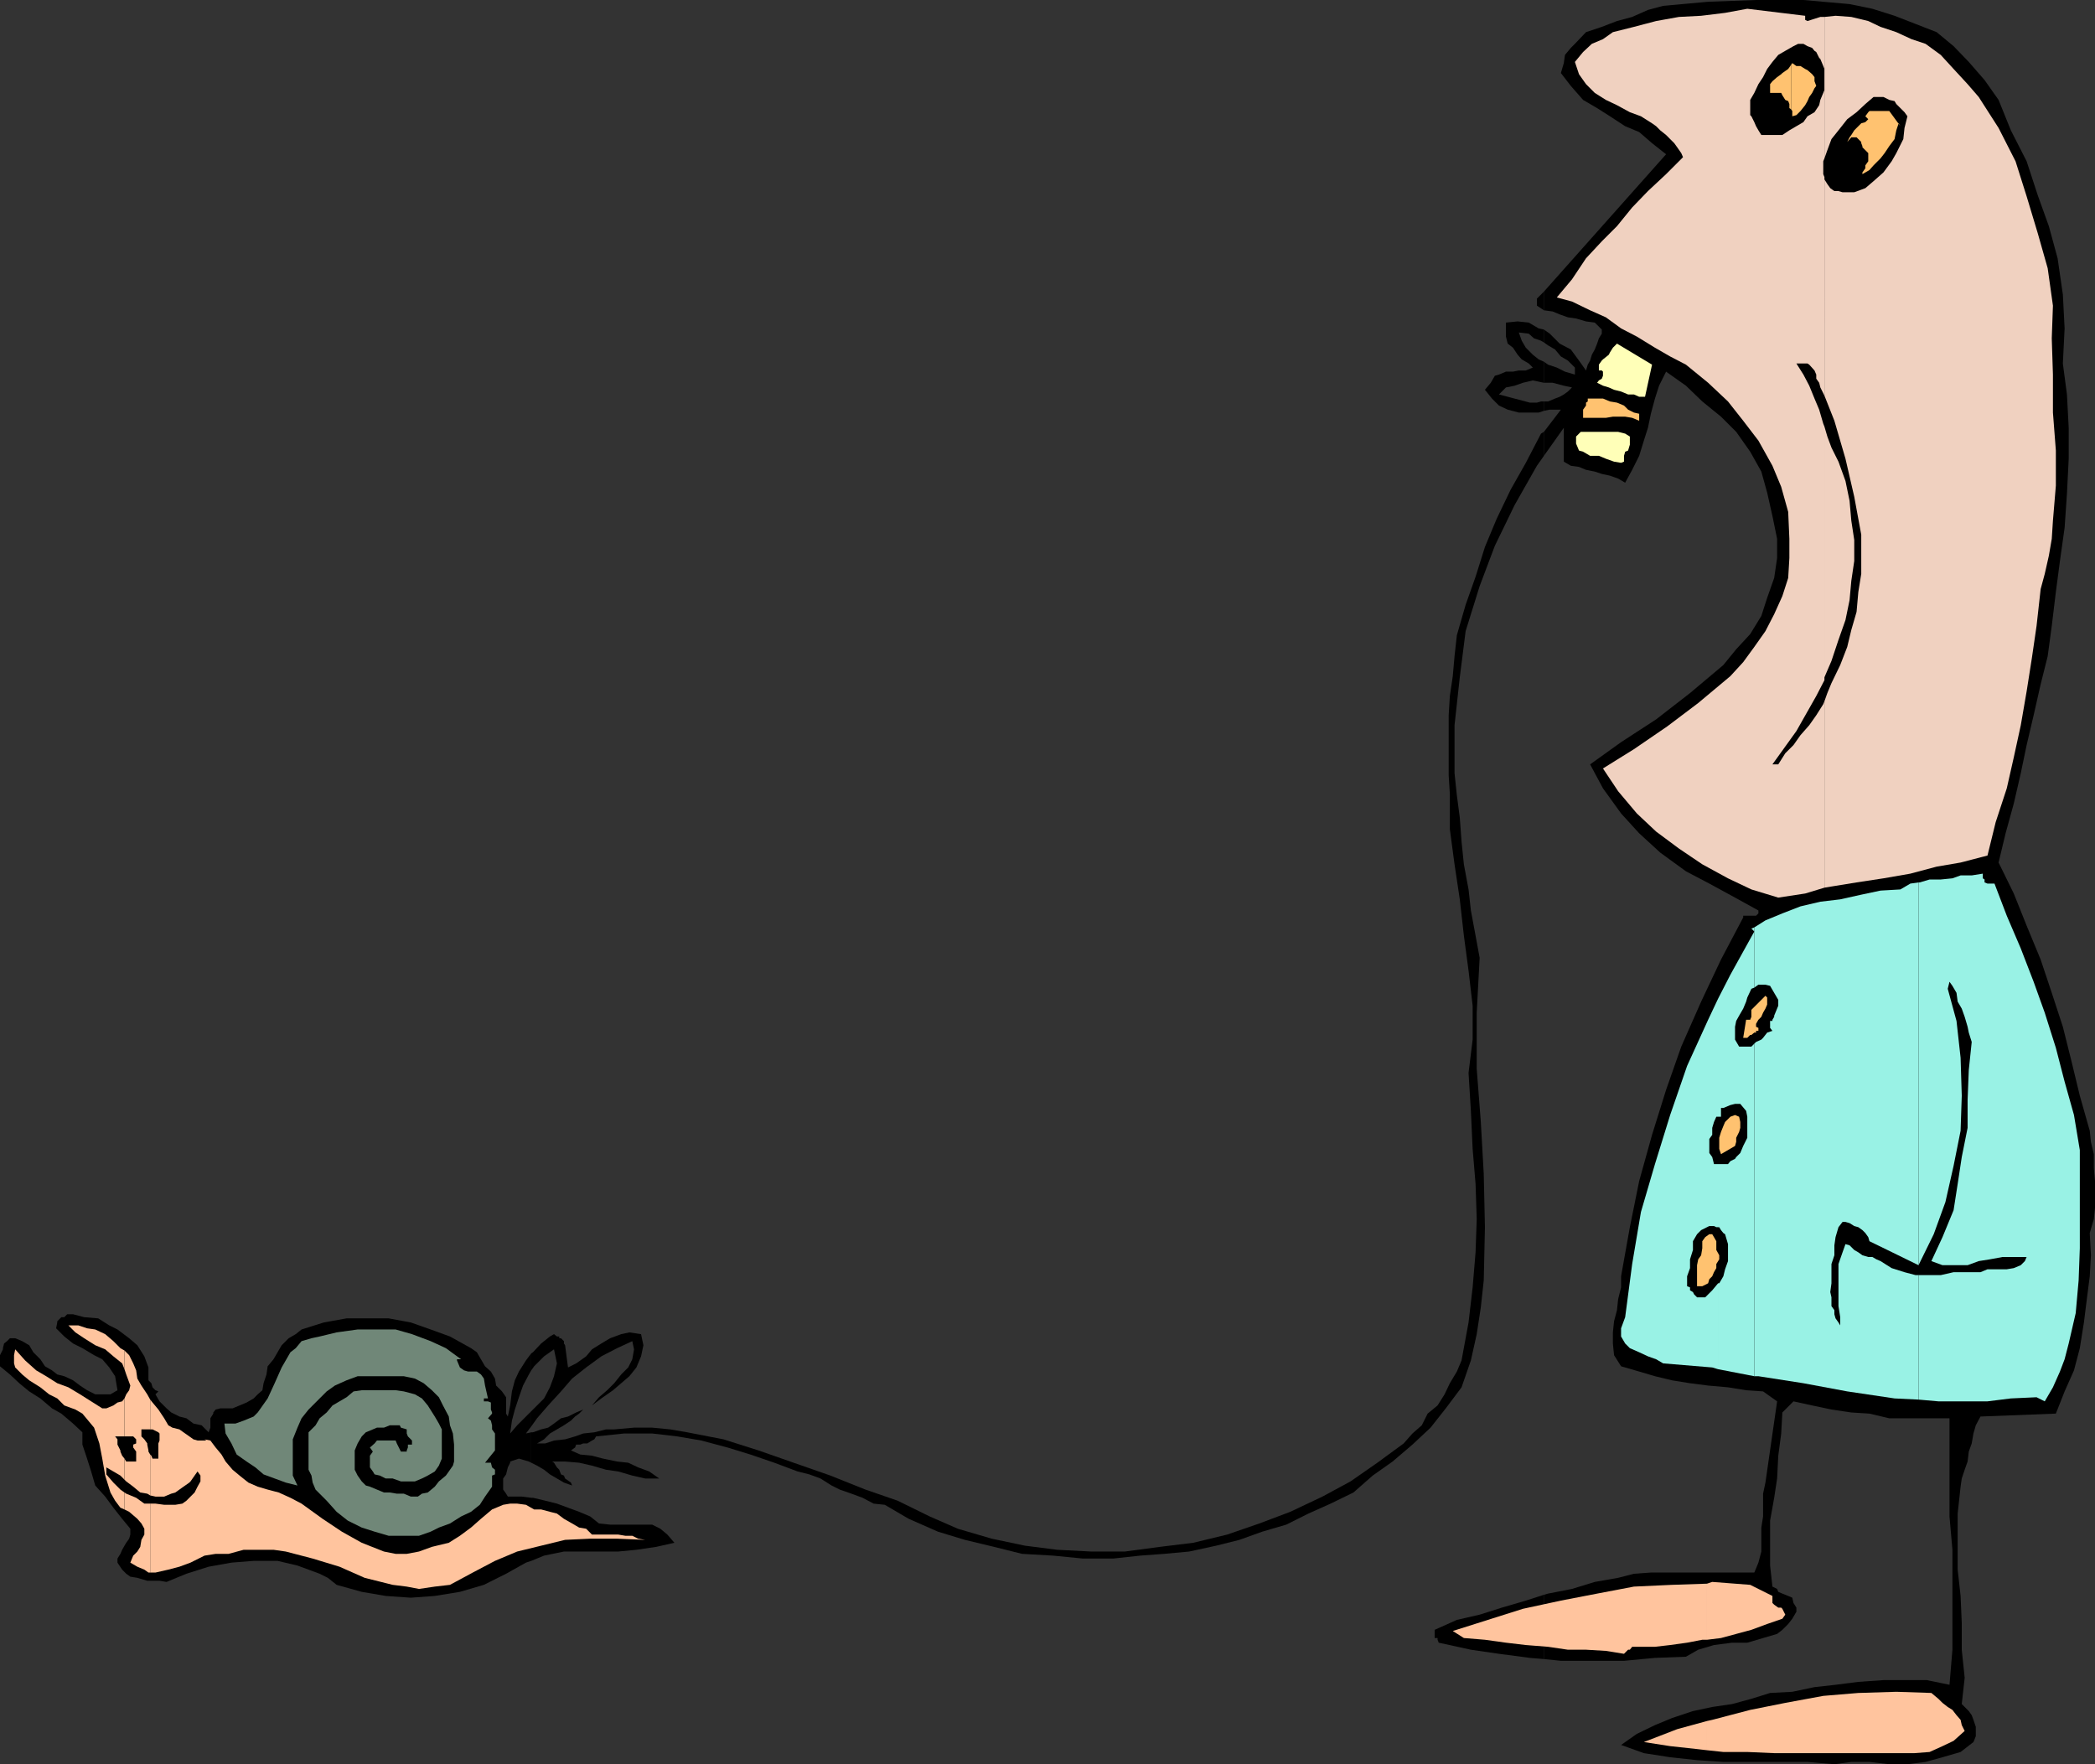 <svg xmlns="http://www.w3.org/2000/svg" width="358.5" height="301.898"><rect width="100%" height="100%" fill="#333333" stroke="none"/><path d="m90.902 267.098 2.2-.899 3.398-.699h9.3l3.102-.3 3.399-.5 3.101-.7-1.203-1.402-1.199-1-1.398-.7h-7.2l-1.902-.199-1.5-1.199-1.898-.8-1.903-.7-1.898-.7-2-.5-2.102-.5h-.297v10.798m0-10.798-1.601-.202h-2.399l-.3-.5-.5-.7V253l.5-.7.3-1.202.399-.797v-.203l1.5-.5 1.699.5.402.203v-5.203L90 245.3l.902-1.203V241.5l-.902.898-1.5 1.5-1.2 1.403.302-2.203.5-1.899.699-2.101.699-2 1-1.899.402-.699v-2.902L90 232.8l-1.2 1.898-.698 1.5-.5 1.899-.301 2.402-.399 1.898-.3-.5v-2.8l-.7-1-1-1-.203-1.2L84 234.7l-1-.898-.7-1.203-.698-1.2-1-.699-3.602-2-3.3-1.199-3.4-1.2-3.8-.702h-7.2l-3.898.703-3.8 1.199-1 .8-1.2.7-1.203 1.2-1.398 2.398-1 1.203-.2 1.398-.5 1.5-.199 1.2-.8.699-.7.703L42.2 240l-2.398 1H37.7l-.797.2-.402.5v.198l-.5.801v1.602l-.3.797-1.2-1.2-1.398-.3-1.2-.899-1.203-.3-1.398-.7L28.5 241l-1.2-1.2-.698-1.202.5-.5-.5-.2-.5-.5-.2-.699-.5-.5V234l-.703-1.902-1.199-1.899L22.102 229l-2-1.5-1.403-.7-1.898-1.202-2.399-.2-1.902-.5h-1l-.5.5h-.5l-.7.7v.203l-.198 1L11 228.699l1.5 1.2 1.602.8 2 1.2 1.398.699L18.7 234l1 1.5.402 2.398-1.2.7h-2.601l-1.399-.7-1.203-.8-1.199-.899-1.5-.699-1.2-.3-.898-.7-1.203-.7-.797-1.202-1.203-1.2L5 230.2l-1.2-.699-1.198-.5h-.903l-.5.5-.5.398-.199.801v.2l-.5 1v1.902l1.7 1.398 1.6 1.5 1.7 1.399 1.902 1.203 2 1.699 1.598.898 2 1.7 1.602 1.5v2.101l.8 2.399.7 2.203.699 2.398L18 256.098 19.402 258l1.5 1.898 1.399 1.7v1l-.2.703-.5.699-.3.5-.399.7-.3.698-.5.801v.7l.8 1.199.7.703.699.5L23.5 270l1.7.5h2.1l1.2.2 3.402-1.4 3.797-1.202 3.903-.7 3.8-.3H47.5l3.402.8 1.899.7 1.898.703 1.403.699 1.5 1.2 4.3 1.198 4.098.7 4.3.3 4.102-.3 4.297-.7 4.102-1.199 3.8-1.898L90 267.398l.902-.3V256.3"/><path d="m90.902 250.3 1 .5 1.2.7 1 .8 2.398 1.4 1.402.5-.203-.5-1-.7-.199-.5-.5-.2-.3-.8-.4-.402-.5-.797-.3-.203h2.2l2.402.203 2.199.5 2.398.699 2.102.3 2.398.7 2.203.5h2.399l-1.7-1.2-1.902-.702-1.699-.797-1.898-.203-2.403-.5-1.898-.5-2-.2-1.602-.699.703-.5.2-.5h.699l.5-.199h.699l.8-.5.4-.2.3-.5 4.8-.5h4.802l4.3.5 4.098.7 4.5 1.2 3.902 1.198 4.098 1.403 4 1.5 2 .5 1.902.699 1.899 1.2 1.398.698 2 .7 1.903.703 1.898 1 1.902.199 4.098 2.398 5 2.2 4.602 1.402 5 1.2 4.8 1.198 5.297.301 5.102.5h5.199l4.602-.5 4.097-.3 4.301-.399 4.602-1 4-1 3.898-1.402 4.102-1.2 3.8-1.898 3.797-1.7 3.903-1.902 3.3-2.898 3.399-2.402 3.398-2.899 3.102-2.898 2.601-3.301 2.7-3.602 1.597-4.597 1-4.5.703-4.602.5-4.601.2-9.098-.2-9.102-.5-8.898-.703-9.102v-9.597l.5-9.403-.699-3.8-.8-4.297-.4-3.602-.8-4.3-.398-3.899-.301-4.102-.5-3.8-.399-3.797v-8.203l.899-8.2 1-7.898 2.398-7.7 2.602-6.902 3.398-7L263 79.7l1.2-1.7v-4.102l-.5.301-2.598 5-2.602 4.602-2.398 5-2 4.797-1.602 5.101-1.7 4.801-1.5 5.2-.398 3.6-.3 3.4-.5 3.398-.2 3.3V132.7l.2 3.2v6l.8 6 .899 6 .699 6.199.8 6 .7 6v5.8l-.7 5.7.4 6.5.3 6.5.5 6 .2 6-.2 5.703-.5 6-.7 6-1.198 6.5-.801 1.898-1.2 2-.902 1.899L246 240.5l-1.7 1.398-1 2-1.6 1.403-1.5 1.699-4.5 3.3-4.598 3.2-4.801 2.598-5.5 2.601-5.301 2-5.5 1.899-5.8 1.402-5.7.7-6 .8h-5.8l-5.798-.3-5.5-.7-5.703-1.2-5.797-1.702-4.8-2.098-5.5-2.7-5.5-1.902-6-2.398-6.301-2.2-6-2.1-6-1.9-6.2-1.202-2.902-.5-3.097-.297H108.5l-3.398.297h-1.403l-2 .5-1.898.203-1.399.5-1.703.5-1.898.199-1.5.5h-1.399l1.2-.7 1-1 1.199-.702 1.199-.7 1.2-.8.702-.7.7-.5.699-.699-1.2.5-1.402.7-1.199.3-1.2.899-1 .703-1.198.297-1.403.5h-.297v5.203"/><path d="m90.902 244.098 1-1.399 1.899-2.199L96 238.098l1.902-2.2 2.399-1.898 2.601-1.902 2.7-1.399 2.597-1.199.301 1.398-.3 1.7-.7 1.402-1.2 1.2-1.198 1.5-1.2 1.198-1.402 1.2-1.2 1.402 1.602-1.2 2-1.402 2.797-2.398 1.203-1.5.797-1.902.403-1.899-.403-1.898-2-.301-1.398.3-1.899.7-1.5.898-1.601 1-1 1.2-1.7 1.203L97.2 234l-.5-3.8-.199-.302v-.398l-.5-.5h-.3v-.3h-.4l-.5-.4-.698.4-1.5 1.198-1.403 1.5-.297.2v2.902l.5-.7 1.7-1.702 1.699-1.2.5 2.403-.5 2.199-.7 1.898-1 1.903-2.199 2.199v2.598m173.297 39.8 2.902.301h10.8l5.297-.5 5.301-.199 2.102-1.2 2.699-.8 3.101-.402H299l2.7-.797 2.402-.703.898-.7 1-1 .7-.898.702-1.2v-.702l-.5-.797-.203-.903-.699-.3-1-.399-.7-.3-.198-.5-.801-.399-.399-3.602V260.2l.7-3.898.5-3.301.199-3.902.5-3.797.199-3.602 1.902-1.898 3.2.699 3.3.7 3.399.5 3.101.198 3.399.801h10.3v16.8l.5 5.7v17.1l-.5 6-3.902-.8h-7.398l-4.301.3-3.898.5-3.602.4-3.8.8-3.798.2-3.203 1-3.297.898-3.402.5-3.3.703-3.598 1.199-2.903 1.2-3.097 1.5-2.7 1.898 3.899 1.402 4.5.7 4.601.5 4.5.3h14.399l4.601.398 2.899-.398h3.101l3.399.398h3.101l3.098-.398 2.902-.8 3.098-.9 2.2-1.702.402-1V295.5l-.403-1.2-.297-.8-.5-.7-1.203-1.202.5-4.5-.5-4.797v-4.602l-.199-4.601-.5-4.5V259l.5-4.602.2-1.398.5-1.5.5-1.402.202-1.7.5-1.398.297-1.7.403-1.402.8-1.5 12.899-.5 1.5-3.8 1.601-3.598 1-3.8.7-4.4.5-4 .5-3.902.199-3.597-.2-3.801.7-2.402.199-1.899v-4.601l-.2-2.2V197.5l-.5-2.102-.198-1.898-1.7-6-1.402-5.8-1.5-6-1.898-5.802-1.903-5.699-2.398-5.8-2.2-5.5-2.601-5.301 1.2-5 1.402-5.098 1.199-5.2 1-4.8 1.199-5.102 1.2-5.3 1.202-4.797.7-5.203.699-5.797L352.5 96l.8-5.7.4-5.8.3-6v-5.3l-.3-5.7-.7-5.3.3-6-.3-5.802-.898-6.199-1.5-5.5-1.903-5.3-1.898-5.801-2.7-5.297L342 17.098l-2.398-3.399-2.7-3.101-2.601-2.7-2.899-2.398-3.601-1.402-3.602-1.399-3.797-1.199L316.5.7l-7.898-.7H300.5l-8.2.3-7.698.7-2.602.7-2.7 1.198-2.6.7-2.598 1-2.7.902-1.902 2-.7.7-1 1.198-.198 1.403-.5 1.699 1.699 2.2 2.101 2.398 2.399 1.402 2.199 1.398 2.602 1.7 2.398 1 2.2 1.902 2.402 1.898-20.903 23.5v3.2l1.5.203 1.203.5 1.399.5 1.398.199 1.703.5 1.5.2 1.2 1.198v.7l-.5.8-.301.903-.399 1-.5.898-.3 1-.403.7-.297 1-1.203-1.7-1.398-1.898-1.899-1-1.703-1.703-1-.7v2.2l.703.5 1.2.703 1 1.199 1.199.7 1.199 1.198v1.2l-1.7-.5-1.398-.7-1.5-.5-.703-.5V65.5h1.5l1.903.5 1.398.3-.7.7-.698.5-.7.398-.8.301-1.2.5h-.703v1.602l1-.203h1.903l-2.903 3.8V78l3.403-4.8V79l1.199.7 1.398.198 1.203.5 1.5.301 1.2.399 1.398.3 1.402.5 1.2.7 1.199-2.2L280.5 78l.8-2.602.7-2.199.5-2.398.7-2.602.702-2.199 1.2-2.402L288.5 66l2.8 2.7 3.2 2.6 2.602 2.598 2.398 3.403 1.902 3.398 1 3.602.899 4 .8 3.898V95.5l-.5 3.398-1.199 3.403-1 3.097-1.902 3.102-2.398 2.598-2.2 2.703-5.703 4.797-5.797 4.5-6 3.902-5.3 3.8 2.199 4.098 3.101 4.301 3.098 3.399 3.602 3.3 4.398 3.2 4 2.101 4.402 2.399 4 2.203v.5l-.402.398h-2.2V157l-3.8 7.2-3.398 7.198-3.403 7.7-2.597 7.402-2.403 7.7-2.199 7.898-1.598 7.902-1.5 8.398v1.903l-.5 2-.203 1.898-.5 1.899L276 228v1.898l.2 2 1.202 1.903 3.098.898 2.7.801 2.902.7 3.097.5 3.102.398 3.398.3 3.102.5 2.898.2 2.403 1.703-2 13.898-.403 1.899v3.902l-.297 1.898v4.102l-.5 1.898-.703 1.7H282.5l-2.898.203-2.7.699-4 .7-3.902 1.198-4.098.801-.703.2v11"/><path d="m264.2 272.898-3.098 1-4.102 1.2-3.8 1.203-3.9.898-3.8 1.7v1.402h.5v.297l.2.5 5.5 1.203 4.8.699 5.3.7 2.4.198v-11m0-204.198h-.5l-.7.198h-1.2l-5.3-1.398 1.2-1.2 1.5-.3 1.402-.5 1.699-.402 1.898.402v-3.602l-.898-.398-1-.8-1.2-1.2-.699-1.2-.5-1.402 1.7.2.898.8 1.2.403.5.297v-2.2l-.9-.199-1.698-1-1.903-.199-2 .2v2.398L258 58.8l.902.699.797 1.2.703.8 1.2.7.699.698-1.2.5h-1.199l-1 .2H257.7l-1.199.5-.7.203-.698 1.199-1 1.2 1.199 1.5 1.199 1.198 1.5.7 1.902.5h3.399l.898-.297v-1.602m0-18.8-1.2 1.2V52.3l1.2.797v-3.2"/><path fill="#f0d1c0" d="m312.2 151.898 1.202-.199L317.7 151l4.602-.7 4.601-.8 4.5-1.2 4.098-.702 4.602-1.2 1.398-5.699 1.902-5.8 1.2-5.301 1.199-5.5 1-5.797.898-5.703.801-5.5.7-6.297.702-2.602.7-3.101.5-2.899.199-3.101.5-6v-6l-.5-6.5v-6.5l-.2-6.2.2-5.597-.899-6.403-1.703-6-1.898-6.3-1.899-6-2.902-5.7-3.398-5.3-1.903-2.2-2.398-2.597-2.2-2.403L329.5 7.5l-2.398-.8-2.602-1.2-2.7-.902-2.1-1-2.9-.7-2.698-.199-1.903.2v24.199l.5-1.399.703-1.898 1.2-1.5 1.5-1.903 1.597-1.199 1.5-1.398 1.403-1.203h1.699l1 .5.898.203.301.5.7.699.702.7.5.698-.5 2-.203 1.903-1.199 2.398-.8 1.399-1.4 1.902-1.698 1.5-1.403 1.2-1.898.698h-2l-.7-.199h-.699l-.703-.5-.5-.699-.5-.8v-.4 37.4l1.703 4.3 1.899 6.5 1.5 6.5 1.199 6.5v6.7l-.5 3.1-.3 3.4-.9 3.1-.698 2.9-1.2 3.1-1.5 3.098-.703 1.7-.5 1.402v31.898"/><path fill="#f0d1c0" d="m312.2 120-.2.5-1.2 1.898-1.198 1.7-1.5 1.703-1.2 1.699-1.402 1.398-1.2 1.903h-1l4.102-5.703 3.399-6 1.398-2.7V73l-.199-.5-.7-2.402-.8-1.899-.898-2.199-1-1.902-1.2-1.899h1.899l.3.2.899 1 .3.699v.703l.5.699.2.8.7 1.4V30.3l-.2-.5v-2.202l.2-.5v-11.7l-.2.5-.5 1.2-.2.902-.8 1.2-1.2.698-.698 1-1.2.7-1.203.703-1.199.797h-3.598l-.5-.797-.402-.703-.3-.7-.5-1-.2-.199v-2.601l.7-1.2.702-1.5.797-1.199.703-1.398.899-1.203 1-1.2L305.5 8.7l1.402-.8.797-.399h.903l.699.398.8.301.399.5.3.2.5 1 .2.199.5 1.203.2.5V2.898h-.7l-2.2.7-.398-.2V2.7L299 1.5l-3.8.7-4.098.5-3.801.198-3.899.7-3.8 1L276 5.5l-1.7 1.2-1.898.8-1.5 1.398-1.402 1.7.7 2.101 1.202 1.7 1.5 1.5 1.899 1.199 1.898.902 2.203 1.2 1.899.698 1.898 1.2.703.5.7.703 1 .797.699.703.699.699.5.7.7 1 .3.698-2.898 2.903L282 32.699l-2.7 2.801-2.6 3.2-2.598 2.6-2.7 2.9L269 47.8l-2.598 3.098 2.598.7 3.102 1.5L274.8 54.3l2.601 1.898 2.7 1.399 3.097 1.902 2.602 1.5 2.699 1.398 3.8 3.102 3.4 3.2 2.6 3.3 2.602 3.398 2.399 4.301 1.5 3.602 1.2 4.298.2 4.601V95.5l-.2 3.398-1 3.102-1.398 3.098-1.5 2.902-1.903 2.7-1.898 2.6-2.2 2.4-5.5 4.6-5.3 4-5.7 3.9-5.3 3.3 2.601 3.898 3.2 3.801 3.3 3.102 3.899 2.898 4 2.7 4.398 2.402 4 1.898 4.602 1.399 4.601-.7 3.297-1V120m.001-3.602v-.5l1.202-2.8 1.2-3.598 1.199-3.402.699-3.399.3-3.3.5-3.399v-3.602l-.5-3.3-.3-3.399-.7-3.398L314.603 79l-1.2-2.402-.703-1.899-.5-1.699v43.398"/><path fill="#ffc270" d="m323.3 19 1.9 2.598-.298-.5-.402 1.203-.3 1.5-.9 1.199-.8 1.2-.7.898-1.198 1.203-.7.797-1.203.703V29.5l.5-.7v-.5l.5-.702v-1.399l-1-1V25l-.199-.5v-.2l-.8-.8h-.9l-.698.8.398-.8.3-.402.5-.797.4-.403.8-.8.7-.2.5-.5-.5-.5.5-.699.202-.199h3.399M280.5 70.8V72l-1.2-.5-1.198-.2H276l-1.2.2h-3.898v-1.402l.5-.7v-.5l.297-.199v-.5h2.602l1.199.5 1.2.2 1.202.5.7.699 1 .5.898.203m20 104.399v.5l.402.198v.5h-.402v.301h-.3l-.5.399h-.2l-.5.5h-.7l.5-3.098h.7l.2-.5v-1.2l2.402-2.402.3.301v1.2l-.3.699-.403.703-.297.699-.5.5-.402.7m-6.3 40.1v-.5l-.5-.902v-1.5l-.4-.699-.3-.5h-.5l-.7.5-.5.7v1.199l-.198 1.203-.5.699-.2 1v3.598h.899l1-.5.199-.7.5-.5.3-.699.4-.699v-.7l.5-.8v-.2m0-18.702.3.902 2.402-1.402.2-.7v-.699l.5-1 .199-.699v-1l-.2-.902-.699-.297-.8.297-.903.902-.297.7-.402 1-.3 1v1.898M306.5 18.7l.2.3v.898l.702-.199.7-.699.8-1 .399-.7.3-.702.5-.7.399-.8.3-.399-.3-.8v-.7l-.398-.5L309.3 12l-.399-.2-.8-.5h-.7l-.703-.5-.199.298v7.601"/><path fill="#ffc270" d="m306.5 11.098-.5.703-1 .699-.2.2-.698.5-.801.698-.399.5v1.5h1.899l.199.403.5.797.5.203.2.5v.699l.3.2v-7.602"/><path fill="#ffffb8" d="M281.5 67.898h-1l-.898-.398h-1l-1.2-.5-1.203-.3-.898-.4-1-.3-1-.5.3-.402.5-.297.2-.5v-.703l-.2-.2h-.5v-1l.5-.699.2-.199 1-.8.199-.4.5-.8.7-.7 6 3.598-1.2 5.5m-2.598 6.802v1.398l-.3 1-.5.203-.2.699v1l-.5.2-1.203-.2-1.398-.5-1.2-.5h-1.5l-1.199-.7-.703-.202-.5-1.2V74.7l.801-.8h6.402l1.2.3.8.5"/><path fill="#99f2e5" d="m294 234.3 6.2 1.2v-56.902l-.5.5h-2.098l-.7-1.2V175.7l.2-1 .5-.898.699-1.203.5-1.2.199-.699.7-1.5.5-.199v-10.3l-.5.198.5.5-4.098 7.403-2.102 4.097v20.2h.5v-1.5h.402l1.2-.5.8-.2h.899l1 1.2.199 1v3.601l-.7 1.399-.5 1.203-.698.699-.2.3-.8.4-.403.5H294V210h.2l.3.5.402.5.297.2.5 1.698v2.903l-.5 1.398-.297 1.2-.703 1.199H294V234.3m0-14.702-1 1.203-1.2 1.199h-1.398l-.5-.5-.203-.402-.5-.297v-.5l-.5-.203v-1.7l.5-1.398v-1.5l.5-1.602v-1.5l.703-1.199.7-.699 1.398-.7h.8l.4.2h.3v-10.8h-.7l-.3-1.2-.5-.7v-2.402l.5-.699V193l.3-1 .4-.902h.3v-20.2l-1.7 3.602-3.6 7.898-2.9 8.403-2.6 8.398-2.4 8.2-1.5 8.902-1.198 9.097-.7 1.903v1.398l.7 1.2.8.8 1.598.7 1.5.699 1.402.5 1.2.703L293 234l1 .3v-14.702"/><path fill="#99f2e5" d="M300.2 235.5h.702l7.7 1.2 7.5 1.398 8.097 1.203 4.102.199v-21.3h-.5l-1.899-.5-2.203-.7-1.898-1.2-.7-.3-.699-.402h-.703l-1-.297-.699-.5-.7-.403-.8-.8-.7-.2-.5 1.403-.698 2v7.199l.3 1.898v1.403l-.3-.5-.5-.703-.2-.7v-.699l-.5-.699V222l-.203-.902.203-1.5V216.3l.5-1.5v-1.703l.2-1.399.5-1.699.699-.902h.5l.699.203.8.5.7.199.7.5.5.5.5.7.202.698 8.399 4.102V151l-1.399.2-1.703 1-3.398.198-3.301.7-3.598.8-3.402.403-3.398.797L305 156.3l-2.898 1.199-1.903 1.2V169l.703-.5h1.2l.8.2 1.399 2.398v1l-.7 1.703V174l-.3.5v.2h-.399v1.198l.399.5-.899.301-.703.899-.297.3-.902.403-.3.297V235.5"/><path fill="#99f2e5" d="m328.3 239.5 3.4.3h8.402l4-.5 4.398-.202 1.402.703 1.399-2.403 1.199-2.699.8-2.101.7-2.7 1.2-5.199.5-5.601.202-5.5V196.8l-1-6-1.601-5.703-1.5-5.797-1.899-6L348 168l-2.2-5.7-2.398-5.6-2.101-5.5h-1.2l-.5-.2v-.5l-.3-.2v-.8l-1.899.3H335.5l-1.398.5-2 .2h-1.903l-1.699.5h-.2v65.5l2.602-5.3 2-5.5 1.399-6.2 1.199-6 .2-6-.2-6.5-.7-6.3-1.5-5.5.302-1.2.5.7.699 1.198.199 1.5.7 1.2.5 1.402.5 1.7.202 1 .5 1.6-.5 4.798-.203 5.101V193l-1 5-.699 4.598-.7 4.5-1.898 4.601-1.902 4.102 1.902.699h4.297l1.903-.7 1.898-.3 2.2-.402h4.1l-.3.703-.7.699-1.198.5-1.2.2h-3.3l-1.2.5h-4.601l-2.2.5h-3.8v21.3"/><path fill="#ffc49e" d="m21.3 258.3.802.4 1.398 1.198.7.801.5.899v1l-.5.902-.2 1.2-.5.8-.7.7-.5 1.198 1.2.7 1.2.5.702.5h.297V257.3h-1l-1.398-1-1.7-.703-.3-.2v2.903"/><path fill="#ffc49e" d="m21.3 255.398-.698-.5-1.2-1.199-1.203-1.398v-1.203l1.203.703 1.2.699.699.7v-3.602l-.399-.5-.3-.7v-.199l-.5-1v-.898l-.403-.5h1.602v-6.5l-.399.5-.8.199-.7.5-1.203.5H17.5l-1.898-1.2-1.903-1.202-2-1.2-1.898-.699-1.899-1.199-1.703-1-1.898-1.7-1.7-1.902-.199 1v1.403l.2.699 1.199 1.2 1.199 1 1.902 1.198 1.5 1.2 1.399.703L11 240.5l1.902.7 1.2.698 1 1.2 1 1.203L17 247l.5 2.598.5 2.902.902 2.898.797 1.403.903 1.199.699.3v-2.902"/><path fill="#ffc49e" d="m21.3 253.2.302.3 1.199.898 1.199 1 1.2.2.5.3v-7l-.298-.5v-.199l-.203-1V247l-.5-.7-.5-.5v-1.202h1.5V239.5l-.5-.902-1-1.5-.699-1.2-.2-1.398-.5-1.2-.698-1.402-.801-.8v3.203l.3.898.7 1.899-.2.8-.5.7-.3.703v6.5h1.5l.5.5V247l-.5.2v.5l.5.698v1.7h-1.7l-.3-.5v3.601"/><path fill="#ffc49e" d="m21.3 231.098-.698-.399-1.2-1.199L18 228.3l-1.7-.8-1.398-.2-1.5-.5H11.7l1.203 1.2 1.5 1 1.899 1.2 1.699.698 1.402 1.2 1.5 1.203.399 1v-3.203m4.398 38h.902l2.199-.5 1.898-.5 1.903-.7L35 266.2l1.902-.3h2.2l2.597-.7h5.102l2.101.301 4.598 1.2 4.602 1.398 4.3 1.902 4.797 1.2 2.403.3 2.097.398 2.703-.398 2.598-.3 3.902-2.102 3.797-2L88.5 265.5l4.102-1 4.097-1 4.301-.2h4.602l4.8.2-1.203-.2-1-.5H107l-1.2-.202h-4.5l-1-1-1.198-.2-1.2-.699-1.402-.8-1.2-.899-1.198-.3-1.5-.4h-1.2L90 257.5l-1.5-.2h-1.2l-1.198.2-1.903.8-1.898 1.598-1.7 1.5-1.902 1.403L76.801 264l-2.899.7-2.203.8-2.097.398h-1.903l-2-.398-3.797-1.5-3.402-1.902-3.3-2.2-3.598-2.597-1.903-1-2-.903-1.898-.5-1.7-.5-1.601-.699L41 252.5l-1.2-1-1.198-1.402-.7-1.2-1-1.199L36 246.5l-1-.2.3.2h-1.5l-.698-.2-.7-.5-1-.702-.703-.5-1.199-.297-.7-.403-.698-1.199-1-1.5-1-1.199-.403-.5v5.098h.403l1 .5.199.203v1.199l-.2.5v2.598h-1l-.199-.5-.203-.2v7l.903.2h1.5l1.199-.5.699-.2.7-.5.702-.5 1-.699.2-.199.699-1 .5-.7.5.7v1l-.5.898-.5 1-.7.7-.699.703-.703.5L30 257.5h-1.898l-1.5-.2h-.903v11.798M292.102 299.5l2.8.3H299l4.602.2h24l2.597-.2 2.203-1 1.899-.902 1.898-1.699-.5-1-.199-.898-.7-.801-.698-.902-.801-.5-.899-.7-.703-.699-1.199-1-6-.199-6.5.2-6 .5-6.5 1.198-6 1.2-6.5 1.703-.898.199v5m0-5L287 295.898l-5.7 2.2 4.5.703 4.602.5 1.7.199v-5m0-13.902 2.398-.297 2.602-.703 2.597-.7 2.703-1L305 277l.5-.7-.5-1-.2-.202h-.5l-.698-.5-.301-.297v-1.203l-3.801-1.899-6.5-.5-.898.301v9.598m0-9.598-6 .2-6.5.3-6.301 1.2-6.2 1.198-6.5 1.403-12 3.797 1.899 1.203 3.602.297 3.597.5 3.403.402 3.8.3 3.399.5h3.101l3.399.2 3.101.5.7-.7h.3l.399-.5h3.898l2.602-.3 2.898-.402 2.602-.5h.8V271"/><path fill="#708778" d="M78.902 232.598H78.2v.203l.5 1.199.703.5.7.2h1.5l.699.5.5.698.199 1.2.5 2.203h-.7v.5h.7l.5.199v1.2l.2.5v.198l-.7.801.5.399.2.8v.7l.5.703v2.898l-1.7 2.102h1l.2.797.5.402v.8l-.5.2v1.898l-1.2 1.7-.898 1.402-1.5 1.2-1.7.8L77 260.7l-1.898.698-1.403.7-2 .703H66.5l-2.398-.703-2.2-.7L59.5 260.2l-1.898-1.5-1.7-1.898L54 254.898l-.5-1.199-.2-1.199-.5-1v-6.402l1.2-1.2.7-1.199 1.202-1 1-1.199 1.2-.7 1.199-.702 1.199-1 1.402-.2H67.7l1.403.2 1.898.5 1.2.703 1 1.199 1.202 1.898.7 1.2.5 1v5l-.5 1.203-.7 1-1.203.699-1 .5-1.199.5h-2.398L67.2 253H66l-1-.5-.898-.2-.301-.5-.5-.702v-2l.5-.7-.5-.699.8-.699.399-.5h3.2l.202.5.7 1.398h1v-.199l.199-.5v-.5h.699v-.699l-.7-.7-.198-.5v-.702l-1-.297-.2-.403H66.7l-1 .403h-1.2l-.7.297-1.198.5-.7.703L61.2 247l-.5 1.2v3.3l.5 1 .703 1 .7.7.699.198 2.398 1h1l1.203.2h1.2l1.199.5H71.5l.7-.5 1-.2 1.202-1 .7-.898 1.199-1 .5-.7.699-1 .2-.702v-2.899l-.2-1.898-.5-1.403-.2-1.5-1-1.898-.698-1.402-1.2-1.2L72.5 236.7l-1.5-.8-1.898-.399h-7.903l-1.898.7-2 .898-1.399 1-3.101 3.101-1.2 1.5-.699 1.602-.8 2v6.199l.8 1.7-2-.5L47 253l-1.898-.7-1.403-1.202-1.5-1-1.699-1.2-.898-1.898-1-1.7-.2-1.702h1.899l1.398-.5 1.703-.7.7-.699 1.699-2.398L47 236.699 48.2 234l1.5-2.602.902-.699 1-1.199 1.699-.5 1.398-.3 2.903-.7 3.597-.5h6.5l2.801.8 3.2 1.2 2.6 1.2 2.602 1.898"/></svg>
